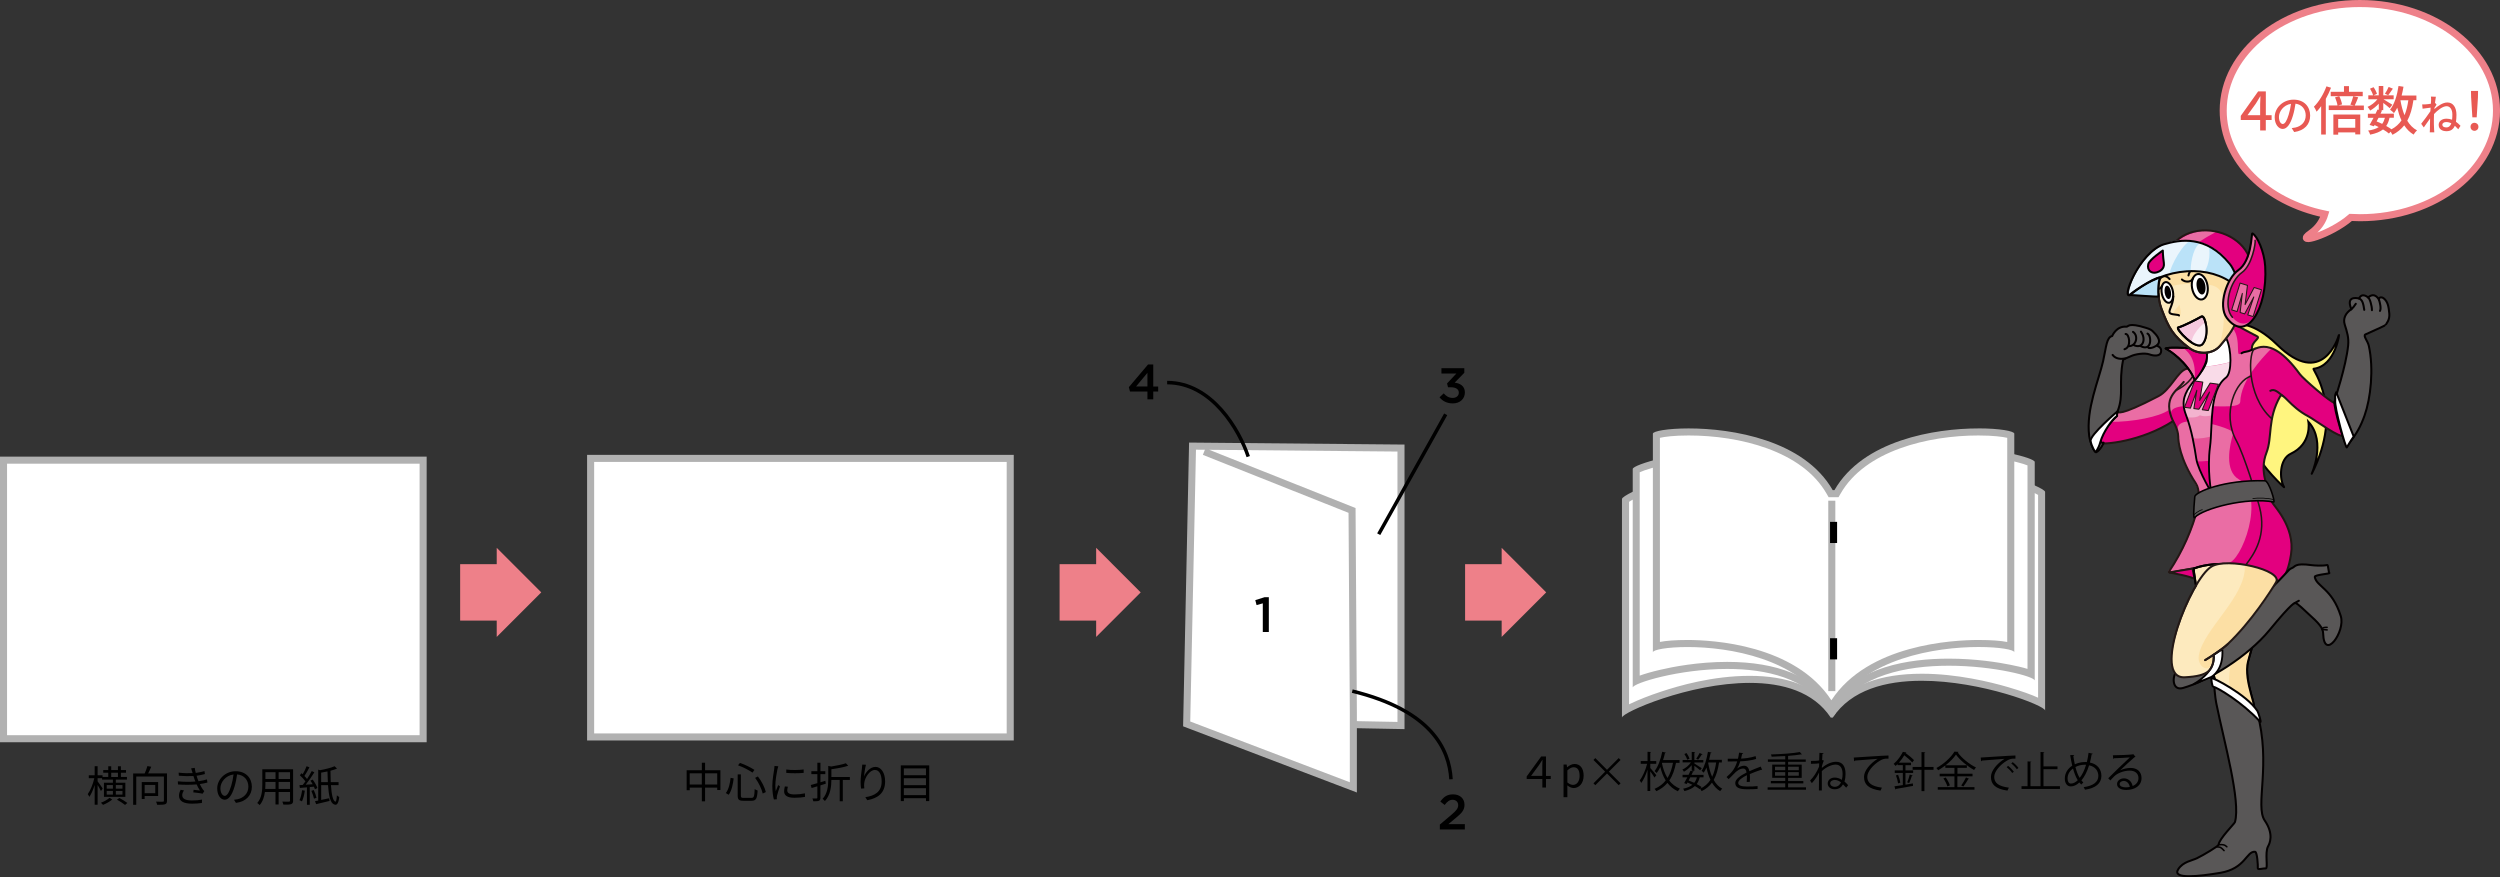 <?xml version="1.0" encoding="UTF-8"?><svg id="_レイヤー_2" xmlns="http://www.w3.org/2000/svg" viewBox="0 0 709 248.8"><rect x="0" y="0" width="709" height="248.8" fill="#333333" stroke="none"/><defs><style>.cls-1,.cls-2,.cls-3,.cls-4,.cls-5,.cls-6,.cls-7,.cls-8,.cls-9,.cls-10,.cls-11,.cls-12,.cls-13,.cls-14,.cls-15,.cls-16,.cls-17,.cls-18,.cls-19,.cls-20{stroke-linecap:round;}.cls-1,.cls-2,.cls-3,.cls-4,.cls-5,.cls-6,.cls-7,.cls-8,.cls-9,.cls-10,.cls-11,.cls-14,.cls-15,.cls-16,.cls-17,.cls-18,.cls-19,.cls-20{stroke-linejoin:round;}.cls-1,.cls-2,.cls-3,.cls-5,.cls-7,.cls-8,.cls-12,.cls-13,.cls-14,.cls-15,.cls-21,.cls-22,.cls-23,.cls-24,.cls-25{stroke-width:.58px;}.cls-1,.cls-3,.cls-5,.cls-7,.cls-8,.cls-9,.cls-10,.cls-11,.cls-12,.cls-13,.cls-14,.cls-17,.cls-21,.cls-23,.cls-25,.cls-19,.cls-26{stroke:#030000;}.cls-1,.cls-11,.cls-23,.cls-26{fill:#595757;}.cls-2,.cls-3,.cls-27,.cls-6{fill:#e3007f;}.cls-2,.cls-4,.cls-6,.cls-15,.cls-16,.cls-22,.cls-24,.cls-20{stroke:#231815;}.cls-4{stroke-width:.29px;}.cls-4,.cls-28,.cls-10{fill:#ea6da4;}.cls-29{fill:#f3b3cf;}.cls-30{fill:#f9dbe8;}.cls-31{fill:#030000;}.cls-32{fill:#ed86b3;}.cls-33{fill:#eaf5fc;}.cls-34,.cls-8,.cls-9,.cls-35{fill:#fff;}.cls-36{fill:#e85953;}.cls-37{fill:#ee8089;}.cls-38{fill:#fceef4;}.cls-39{fill:#e75297;}.cls-40{fill:#fcdfa4;}.cls-41,.cls-21,.cls-22{fill:#fdeabe;}.cls-42,.cls-5{fill:#bae2f8;}.cls-43{fill:#b1b1b1;}.cls-6{stroke-width:.3px;}.cls-7{fill:#f6c8dd;}.cls-9,.cls-10,.cls-16,.cls-17,.cls-18{stroke-width:.53px;}.cls-35,.cls-44,.cls-45,.cls-46,.cls-47{stroke-width:2px;}.cls-35,.cls-44,.cls-45,.cls-46,.cls-47,.cls-48,.cls-49{stroke-miterlimit:10;}.cls-35,.cls-44,.cls-46{stroke:#b1b1b1;}.cls-11{stroke-width:.22px;}.cls-12{fill:#fff57f;}.cls-13,.cls-14,.cls-15,.cls-16,.cls-17,.cls-18,.cls-44,.cls-45,.cls-46,.cls-47,.cls-48,.cls-24,.cls-25,.cls-49,.cls-19,.cls-20{fill:none;}.cls-18,.cls-45,.cls-48{stroke:#000;}.cls-44{stroke-dasharray:0 4;}.cls-47,.cls-49{stroke:#ee8089;}.cls-49{stroke-width:16px;}.cls-19,.cls-20{stroke-width:.44px;}.cls-26{stroke-width:.45px;}</style></defs><g id="_レイヤー_1-2"><g><path class="cls-12" d="M634.56,92.02s4.43-.93,11.23,5.73c12.8,12.55,17.3-1.91,17.5-2.68,.32-1.25-.77,8.76-7.16,9.52-.52,.06,8.81,11.33-.51,29.75-.32,.63,4.35-8.98-.95-14.71,0,0,1.1,6.17-5.01,9.05-3.3,1.56-3.26,7.24-1.89,9.46,.35,.56-6.94-6.54-7.37-9.08-2.92-17.04-9.62-29.98-5.84-37.03"/><g><path class="cls-27" d="M620.08,104.61c19.55-5,7.29-15.44,8.81-14.78,5.22,2.26,7.35,3.52,11.24,5.56,1.01,.53-1.58,1.49-1.49,3.47,.08,1.76,4.31-5.55,13.6,7.26,.9,1.24,8.54,7.94,10.08,8.27,1.03,.22,3.16,7.53,2.37,9.04-.67,1.29-8.25-4.42-10.07-5.37-5.17-2.7-7.22-6.95-7.93-5.71-3.71,6.44-2.22,11.67-3.91,16-2.21,5.68,.63,10.15,1.54,13.98,.19,.81,6.64,6.91,5.42,14.84-1.19,7.68-3.58,7.73-3.58,7.73-5.92-6.43-18.18-4.63-18.18-4.63-10.41,1.46-13.4,2.65-12.81,1.77,3.76-5.56,6.76-12.45,8.03-17.88,.55-2.34,.63-5.39-.44-7.02-4.65-7.13-5.01-12.04-5.02-13.36-.02-1.99-1.46-4.35-1.46-4.35-8.95,5.8-19.84,6.82-21.24,6.17-.27-.12-.04-3.52,5.5-8.61,.47-.43-.17,1.51,11.61-4.65,3.45-1.81,5.46-7.11,7.93-7.74Z"/><path class="cls-28" d="M621.08,104.26c2.26-.68,14.46-3.03,8.52-13.44-.33-.58,2.06,.86,2.57,1.24,3.8,2.79,1.75,8.92,3.04,8.35,6.33-2.78,9.33-1.93,8.82-1.42-2.7,2.75-8.48,8.87-8.7,14.97-.12,3.33-20.17-1.36-19.63,3.37,.21,1.87-.29-1.31-.79-.95-2.44,1.72-9.79,3.36-16.81,3.27,0,0,1.78-2.62,2.52-2.66,2.76-.15,11.8-4.08,13.99-6.7,1.53-1.84,3.39-5.11,6.46-6.02Z"/><path class="cls-28" d="M633.38,122.78c.36-1.15-16.17-6.3-15.83-.86,.76,12.33,6.38,14.65,6.18,19.13-.27,6.04-4.84,16.68-8.53,20.6-2.18,2.31,9.82-2.3,16.52-1.97,3.81,.18,11.18-19.18,3.27-23.7-4.24-2.42-2.73-9.63-1.61-13.19Z"/><path class="cls-15" d="M643.87,110.83c1.12-.69,2.25,.46,3.4,1.35"/><path class="cls-15" d="M619.31,108.32c-1.98,2.55-6.11,4.47-3.04,11.11"/><path class="cls-20" d="M639.57,98.77c-1.89,.45-2.76,13.38,4.74,20.01"/><path class="cls-20" d="M621.83,106.7c-1.26,2.35-4.57,3.98-4.84,4.06"/><path class="cls-20" d="M638.42,106.68c-4.41,1.19-8.38,10.58-4.22,18.24,2.28,4.2,5.9,16.15,6.6,18.86,2.1,8.09-1.51,13.29-3.71,16.19"/><path class="cls-15" d="M620.08,104.61c19.55-5,7.29-15.44,8.81-14.78,5.22,2.26,7.35,3.52,11.24,5.56,1.01,.53-1.58,1.49-1.49,3.47,.08,1.76,4.31-5.55,13.6,7.26,.9,1.24,8.54,7.94,10.08,8.27,1.03,.22,3.16,7.53,2.37,9.04-.67,1.29-8.25-4.42-10.07-5.37-5.17-2.7-7.22-6.95-7.93-5.71-3.71,6.44-2.22,11.67-3.91,16-2.21,5.68,.63,10.15,1.54,13.98,.19,.81,6.64,6.91,5.42,14.84-1.19,7.68-3.58,7.73-3.58,7.73-5.61-6.12-18.18-4.63-18.18-4.63-10.41,1.46-13.4,2.65-12.81,1.77,3.76-5.56,6.76-12.45,8.03-17.88,.55-2.34,.63-5.39-.44-7.02-4.65-7.13-5.01-12.04-5.02-13.36-.02-1.99-1.46-4.35-1.46-4.35-8.95,5.8-19.84,6.82-21.24,6.17-.27-.12-.04-3.52,5.5-8.61,.47-.43-.17,1.51,11.61-4.65,3.45-1.81,5.46-7.11,7.93-7.74Z"/><path class="cls-2" d="M622.48,164.27s-.72-2.57-.59-3.02c0,0-7.02,1.1-6.62,1.13,.26,.02,6.49,1.16,7.22,1.89Z"/><path class="cls-14" d="M635.69,100.18c.95-.59,1.54-.26,2.85-.94"/></g><path class="cls-10" d="M614.25,98.91c-1.3-.6,10.81-.4,11.43,.92,1.26,2.66-3.14,8.23-3.25,7.97-2.07-5.03-7-8.35-8.18-8.89Z"/><g><g><path class="cls-34" d="M632.37,102.7c-.46,.22-7.49,1.69-6.99,1.03,1.09-1.44,.11-3.49,.74-3.95,5.16-3.76,4.97-4.72,5.58-3.02,.53,1.46,1.02,5.77,.66,5.95Z"/><path class="cls-27" d="M623.19,130.67c.71,.06,2.91-.29,3.19,0,.14,.14-.45,.72,.42,7.95,.1,.84-4.28-8-3.61-7.94Z"/><path class="cls-39" d="M621.83,124.14c.91-.16,2.18,.21,5.09-.45l-.55,6.98c-1.43,.15-3.22,.35-3.29,0-.33-1.52-1.25-6.52-1.25-6.52Z"/><path class="cls-30" d="M625.24,103.92s2.78,.07,7.2-1.21c.12-.04,.25,3.67-1.91,4.95-1.04,.62-2.07,2.81-2.22,4.55-.01,.15-8.52-.73-8.38-.93,1.3-1.82,3.3-4.54,5.3-7.35Z"/><path class="cls-29" d="M620.12,111.12c.46-.11,1.59-.04,4.2,.19,1.64,.14,3.78-.66,4.35-.5,0,0-1.07,2.67-1.47,7.16-.02,.28-6.23,1.88-6.84,.58-1.93-4.08-.72-7.33-.25-7.45Z"/><path class="cls-32" d="M620.14,118.41c-.61-.29,2.41,.44,3.61-.56,.28-.24,.83,.58,3.52-.06l-.31,6.06c-3.04,.61-4.94,.73-5.07,.17-.31-1.36-1.75-5.6-1.75-5.6Z"/></g><path class="cls-18" d="M625.8,102.56c.02-.06,.09-2.77,.16-2.8,2.37-1.02,5.05-4.48,5.43-3.74,1.53,3,1.62,9.77-.09,11.06-4.89,3.7-3.73,13.55-4.55,19.72-.82,6.19,.28,13.15,.58,13.41,.49,.43-3.91-6.49-4.47-10.15-.46-2.99-1.23-8.02-2.95-12.47-1.48-3.85-.23-6.27,1.84-8.98,1.9-2.49,3.11-3.42,4.05-6.06Z"/></g><path class="cls-27" d="M619.07,98.66c-.43-.28,6.13,.18,6.64,1.46,.86,2.18-2.51,7-3.13,7.41-.47,.31,1.06-5.84-3.5-8.88Z"/><path class="cls-6" d="M623.03,110.7l-1.82,5.04-1.69-.23,2.87-7.47,2.32,.32-.89,5.19,2.99-4.9,2.32,.32-2.87,7.46-1.69-.23,2.05-5.01-3.02,4.87-1.42-.2,.84-5.17Z"/><g><path class="cls-26" d="M622.44,146.73c2.47-2.55,14.75-5.82,22.4-4.36,.44,.08-1.34-5.98-2.5-6.02-11.57-.36-19.79,3.2-19.9,4.51-.4,4.56-.41,6.3,.01,5.87Z"/><path class="cls-11" d="M622.14,146.18c.01-.31,1.53-1.45,2.43-1.63"/><path class="cls-11" d="M644.83,141.72c-1.36-.47-4.49-.62-5.93-.3"/></g><path class="cls-17" d="M614.25,98.91c-1.3-.6,10.81-.4,11.43,.92,1.26,2.66-3.14,8.23-3.25,7.97-2.07-5.03-7-8.35-8.18-8.89Z"/><g><path class="cls-21" d="M640.87,161.97c-2.34-1.44-11.75-3.32-18.65-.76-.68,.25,4.95,27.68,6.04,32.25,.06,.27,6.25,2.92,10.3,6.79,2.5,2.39-2.54-7.08-.99-12.74,1.91-6.97,7.1-23.21,3.3-25.55Z"/><path class="cls-40" d="M638.45,183.55c.97-2.65-2.44-3.2-3.86-1.04-1.42,2.16-3.31,10.61-1.98,12.57,1.32,1.96,2.62,2.73,6.07,4.93,2.08,1.33-3.7-6.92-.22-16.45Z"/><path class="cls-25" d="M640.87,161.97c-2.34-1.44-11.75-3.32-18.65-.76-.68,.25,4.95,27.68,6.04,32.25,.06,.27,6.25,2.92,10.3,6.79,2.5,2.39-2.54-7.08-.99-12.74,1.91-6.97,7.1-23.21,3.3-25.55Z"/></g><path class="cls-1" d="M640.13,201.94c-.37-1.33-12.32-10.08-12.26-8.94,.23,4.41,.64,6.31,.73,6.74,2.11,10.47,6.93,27.46,5.23,33.41-.12,.43-4.5,4.75-4.65,6.44-.03,.35-4.16,2.85-6.14,3.81-1.38,.67-3.91,.97-5.28,3.09-1.94,3,6.09,2.02,11.9,1.05,7.22-1.21,7.4-6.2,9.88-5.98,.6,.05,.84,3.9,.77,4.68-.05,.52,1.58-.04,2.23,.06,.79,.12-.31-4.48,.68-6.27,.42-.75,1.75-3.4-.94-7.33-2.84-4.15,1.93-15.91-2.17-30.77Z"/><path class="cls-8" d="M640.2,201.63c-3.02-4.66-13.04-9.76-13.06-9.32-.04,.68,.27,2.38,.49,2.42,1.18,.23,8.14,4.32,13.36,9.96,.47,.51-.52-2.65-.79-3.06Z"/><g><path class="cls-1" d="M596.47,102.27c.87-3.88,.93-6.6,2.55-6.98,0,0,1.15-2.89,4.01-2.64,.65,.06,.36-1.31,5.62,.34,1.07,.34,1.58,.54,2.31,1.41,0,0,2.41,2.19,.75,3.49-.35,.28,1.55,.31,1.14,2.03-.27,1.14-2.03,1.05-3.22,.6-1.41-.54-4.22-.05-5.32,.5-.7,.35-2.15,.81-2.21,1.12-1.3,6.74,.29,9.69-1.53,14.45-.7,1.83,.19,1-.3,1.47-3.91,3.7-5.67,7.96-3.71,7.47,.22-.06-1.05,2.33-2.11,2.74-.39,.15-1.7-2.61-1.96-4.65-.96-7.56,2.74-15.78,3.99-21.35Z"/><path class="cls-8" d="M600.57,116.6c-.41,1.91,.02,1.24-.3,1.47-1.22,.84-3.8,4.39-4.62,7.33-.29,1.03-.5,1.51-1.23,2.73-.21,.36-1.31-1.67-1.53-3.06-.27-1.69,7.69-8.46,7.69-8.46Z"/></g><path class="cls-19" d="M629.17,239.59c1.16-.16,1.8-.02,2.37,.56"/><path class="cls-19" d="M628.72,240.17c1.05,0,1.29,.29,2.02,1.06"/><path class="cls-23" d="M643.57,178.77c-6.07,7.38-17.3,14.35-24.5,16.35-3.23,.9-3.04-3.66-1.69-4.72,6.37-5.02,19.79-17.19,26.1-23.01,4.78-4.41,5.51-5.93,6.35-6.21,1.27-.42,.67-1.61,5.88-.89,.43,.06,2.92,.27,4.31-.06,.26-.06,.35,2.11,.59,2.25,.41,.24-4.25,.51-4.14,1.13,.46,2.76,4.9,3.24,7.37,11.1,1.4,4.45-4.77,12.92-5,4.92-.04-1.5-.99-2.72-4.5-5.84-.25-.22-3.11-3.05-3.45-2.76-.19,.16-.28-.82-7.32,7.74Z"/><path class="cls-41" d="M627.04,189.41c.66-.9,.77-2.4,.76-3.71,0,0-3.12,1.92-2.33,1.46,.93-.53,4.75-3.01,6.28-4.46,6.66-6.29,12.4-15.23,13.76-17.6,1.97-3.43-14.91-7.11-18.33-4.42-5.54,4.35-17.16,31.9-7.59,31.41,5.03-.26,6.16-.93,7.44-2.69Z"/><path class="cls-40" d="M627,189.05c.96-.97,.51-3.45,1.31-3.93,4.34-2.61,13.98-13.22,17.14-20.02,1.25-2.68-8.86-5.41-8.82-4.73,.49,8.69-11.67,17.95-13.03,25.39-.54,2.95,2.01,4.69,3.4,3.29Z"/><path class="cls-9" d="M622.14,194.03c6.85-4.08,5.66-8.33,5.66-8.33,0,0,2.46-1.6,2.46-1.52,.37,5.83-2.87,7.66-3.15,7.81l-4.98,2.05Z"/><path class="cls-16" d="M625.48,187.16c.93-.53,4.75-3.01,6.28-4.46"/><path class="cls-14" d="M650.75,171.04c.37-.19,.42-.25,1.2-.66"/><path class="cls-19" d="M658.57,178.3c.4-.38,.45-.35,1.39-.39"/><path class="cls-19" d="M658.53,178.51l1.44,.13"/><g><g><path class="cls-1" d="M662.06,113.84c-.32,1.9,3.16,13.1,3.55,12.61,2.83-3.48,3.9-5.6,4.98-8.61,1.73-4.84,2.66-13.21,1.21-19.75-.32-1.45-1.73-2.9-.95-3.25,3.48-1.54,5.76-2.59,5.78-2.74,.02-.26,1.16-1.25,.98-3.17-.18-1.95-.42-3.44-1.64-4.36-.66-.5-1.57-.14-1.27,.5,0,0-1.1-2.47-3.1-.71,0,0-1.71-1.56-2.57,.3,0,0-3.55-1.03-2.41,2.42l.21,.63c-1.58,1-2.41,2.61-1.87,4.32,.67,2.13,1.2,3.75,.97,5.97-.62,6.01-3.72,15.02-3.85,15.83Z"/><path class="cls-8" d="M662.27,113.5c-.32,1.9,3.03,13.94,3.3,13.38,.08-.17,1.19-2.05,1.94-3.08l-4.96-12.56c-.62,1.4-.15,1.45-.29,2.26Z"/></g><path class="cls-14" d="M674.7,85.07c.21,.63,.67,2.43,.26,3.1"/><path class="cls-14" d="M671.53,84.35c.5,.07,1.17,2.39,1.15,3.62"/><path class="cls-14" d="M669.02,84.66c1.01,.31,1.26,1.69,1.48,3.21"/><path class="cls-14" d="M666.82,87.72c.58-.56,.67-.64,1.28-1.56"/></g><path class="cls-14" d="M611.5,98.06c-1.12,.76-2.45,.84-2.34,.32"/><path class="cls-14" d="M609.03,94.61c1.15,.43,1.38,5.33-2.02,3.51"/><path class="cls-14" d="M607.17,94.05c1.64,2.32,.41,5.11-2.11,3.77"/><path class="cls-14" d="M604.92,94.12c1.62,1.07,.96,4.04-1.15,4.05"/><path class="cls-14" d="M602.82,94.72c1-.11,1.78,3.72-.31,4.32"/><path class="cls-14" d="M602.72,101.66c-1,.18-2.64,.27-3.58-1"/><path class="cls-15" d="M627.8,185.69s-3.12,1.92-2.33,1.46c.93-.53,4.75-3.01,6.28-4.46,6.66-6.29,12.4-15.23,13.76-17.6,1.97-3.43-13.96-7.12-18.33-4.42-5.99,3.69-17.16,31.88-7.59,31.41,7.06-.35,8.21-2.18,8.21-6.4Z"/><g><path class="cls-22" d="M613.04,87.73c-2.72-7.17,1.07-16.63,5.92-17.3,13.44-1.87,17.26,3.87,16.84,11.05-.54,9.16-1.66,11.18-6.27,16.66-1.99,2.37-6.09,2.5-8.66,.56-4.62-3.48-5.83-5.7-7.82-10.97Z"/><path class="cls-40" d="M612.39,83.24c-.86,.63,.23-11.35,6.76-12.74,13.05-2.79,17.14,5.66,16.84,11.06-.52,9.08-1.47,11.79-7.38,17.12,0,0,2.96-2.64,1.77-14.17-.38-3.67-3.85-3.77-4.85-3.85-10.73-.86-12.02,1.76-13.14,2.58Z"/><path class="cls-40" d="M616.36,88.91c.53-1.53,1.08-1.31,1.72-2.57,0,0,.92,3.42-.1,3.15-.52-.13-1.74-.24-1.62-.58Z"/><path class="cls-8" d="M616.24,82.64c.3,1.61-.16,3.05-1.03,3.22-.87,.16-1.82-1.01-2.12-2.63-.3-1.61,.16-3.05,1.03-3.22,.87-.16,1.82,1.01,2.12,2.63Z"/><path class="cls-31" d="M615.68,82.77c.16,1.04-.11,1.95-.6,2.03-.49,.08-1.02-.71-1.18-1.75-.16-1.04,.11-1.95,.6-2.03,.49-.08,1.02,.71,1.18,1.75Z"/><path class="cls-8" d="M626.05,80.95c.34,1.99-.36,3.77-1.57,3.98-1.21,.21-2.47-1.24-2.81-3.23-.34-1.99,.36-3.77,1.57-3.98,1.21-.21,2.47,1.24,2.81,3.23Z"/><path class="cls-31" d="M625.43,80.96c.22,1.3-.15,2.44-.82,2.56-.67,.12-1.4-.84-1.62-2.14-.22-1.3,.14-2.44,.82-2.56,.68-.12,1.4,.84,1.63,2.14Z"/><path class="cls-13" d="M615.29,79.14c-1.43-1.71-2.87-.34-2.99,.67"/><path class="cls-13" d="M620.65,78.12c.59-2.76,3.34-2.67,4.57-1"/><path class="cls-14" d="M616.35,84.07c-.06,2.72-1.79,4.32-.78,4.85,.7,.37,2.49,.29,2.41,.56"/><path class="cls-14" d="M621.92,78.89c-.37,1.2-2.24,1.25-3.13,.38"/><path class="cls-14" d="M613.09,81.19c-.53,1.13-1.57,.83-2.64,.08"/><path class="cls-7" d="M624.35,89.76c-1.73,.97-5.12,2.71-6.6,3.11-.99,.26,5.14,6.78,6.9,4.69,2.13-2.52,.72-8.37-.3-7.8Z"/><path class="cls-38" d="M625.49,91.84c-.22-1.27-5.07,4.5-3.58,5.48,1.75,1.16,2.69,.81,3.37-.82,1.09-2.61,.51-2.93,.21-4.66Z"/><path class="cls-14" d="M624.35,89.76c-1.73,.97-5.12,2.71-6.6,3.11-.99,.26,5.14,6.78,6.9,4.69,2.13-2.52,.72-8.37-.3-7.8Z"/><path class="cls-24" d="M613.04,87.73c-2.72-7.17,1.07-16.63,5.92-17.3,13.44-1.87,17.26,3.87,16.84,11.05-.54,9.16-1.66,11.18-6.27,16.66-1.99,2.37-6.09,2.5-8.66,.56-4.62-3.48-5.83-5.7-7.82-10.97Z"/></g><g><path class="cls-27" d="M613.61,75.48c2.6-16.56,27.6-11.02,24.74,3.49-1.02,5.19-.55,4.26-9.75-2.09-9.2-6.34-15.22,.06-14.99-1.41Z"/><path class="cls-28" d="M613.86,75.67c.74-10.39,13.38-10.97,14.66-10.04,.41,.3-9.5,4.09-8.22,8.5,0,0,1.74-.29-2.9,.27-1.69,.2-3.56,1.53-3.54,1.27Z"/><path class="cls-15" d="M613.61,75.48c2.6-16.56,27.6-11.02,24.74,3.49-1.02,5.19-.55,4.26-9.75-2.09-9.2-6.34-15.22,.06-14.99-1.41Z"/></g><g><path class="cls-33" d="M604.01,83.51c-1.2,.69,1.91-11.15,10.69-14.61,3.28-1.29,11.84-2.16,17.93,5.97,1.67,2.22,2.13,6.15-.07,5.07-14.09-6.93-19.81-1.4-28.54,3.58Z"/><path class="cls-42" d="M620.84,68.47c.32-.19,3.15,.4,2.89,.61-2.08,1.66-2.53,6.66-2.44,7.78,.02,.24-4.5,.43-5.7,.82-1.18,.38,2.46-7.52,5.25-9.2Z"/><path class="cls-42" d="M626.46,70.02c-.05-.35,3.17,1.9,5.34,4.25,2.51,2.72,2.75,7.15,1.97,6.59-4.14-3.01-7.16-3.22-8.63-3.75,0,0,1.98-2.55,1.33-7.09Z"/><path class="cls-5" d="M612.13,84.05c.02,.27-7.73-.47-8.19-.35-.61,.17,6.81-5.05,8.57-4.98,0,0-.63,2.14-.38,5.33Z"/><path class="cls-3" d="M609.25,74.92c-.42,1.81,.93,2.77,2.43,2.32,.84-.25,2.23-.97,1.99-2.64-.27-1.87-.3-3.54-.3-3.54,0,0-3.81,2.56-4.12,3.86Z"/><path class="cls-14" d="M604.46,83.38c-3.49,2.87,2.11-12.03,9.33-14.12,4.34-1.26,11.84-2.74,18.58,5.59,1.75,2.16,3.29,7.58,1.4,6.01-6.86-5.72-19.46-5.58-29.31,2.52Z"/></g><g><g><path class="cls-28" d="M635.22,76.33c3.74-2.53,3.3-10.26,3.53-10.15,1.41,.67,3.54,5.88,3.66,9.37,.41,12.34-5.49,21.88-10.9,14.6-2.61-3.52-.14-11.21,3.72-13.82Z"/><path class="cls-27" d="M636.31,77.01c2.12-1.28,3.63-8.91,3.37-9.52,0,0,2.54,3.19,2.72,8.06,.47,13.2-5.09,19.94-9.58,14.08-2.46-3.21-.08-10.47,3.49-12.62Z"/><path class="cls-20" d="M633.11,89.98c-2.68-3.03-.69-10.34,2.73-12.72,2.81-1.95,3.95-8.47,3.7-9.08"/><path class="cls-14" d="M634.75,76.64c3.89-2.67,3.76-10.57,4-10.46,1.41,.67,3.41,5.22,3.66,9.37,.74,12.26-5.49,21.88-10.9,14.6-2.61-3.52,.07-11.33,3.25-13.51Z"/></g><path class="cls-4" d="M635.93,83.22l-1.5,5.14-1.52-.48,2.38-7.6,2.09,.65-.67,5.44,2.56-4.84,2.09,.65-2.38,7.6-1.52-.48,1.71-5.08-2.59,4.8-1.28-.4,.62-5.42Z"/></g></g><g><g><path class="cls-34" d="M519.5,202.17c-4.61-6.31-12.43-9.51-23.26-9.51-13.15,0-29.61,5.28-35.24,8.8v-59.67c1.96-1.78,19.3-9.13,35.24-9.13,10.55,0,18,3.16,22.13,9.4l.3,.45h1.65l.3-.45c4.4-6.63,12.61-10,24.39-10,15.82,0,32.02,6.17,33.99,7.75v59.72c-5.53-3.19-21.43-7.47-33.99-7.47s-20.62,3.4-25.51,10.11Z"/><path class="cls-43" d="M545.01,131.06v2c6.59,0,14.38,1.15,21.94,3.24,5.8,1.6,9.71,3.27,11.05,4.06v57.51c-1.86-.85-4.58-1.85-8.58-3.02-4.83-1.41-14.43-3.79-24.41-3.78-11.75,0-20.32,3.19-25.51,9.48-4.88-5.9-12.69-8.88-23.26-8.88s-20.12,2.81-25.19,4.49c-3.25,1.07-6.33,2.28-8.67,3.41-.13,.06-.25,.12-.38,.18v-57.44c2.96-1.93,18.92-8.64,34.24-8.64,10.2,0,17.36,3.01,21.3,8.95l.59,.89h2.73l.59-.89c4.2-6.34,12.13-9.55,23.55-9.55v-2m0,0c-10.2,0-19.99,2.56-25.22,10.44h-.58c-4.89-7.38-13.66-9.84-22.97-9.84-17.19,0-36.24,8.41-36.24,9.84v62c0-1.43,19.05-9.84,36.24-9.84,9.31,0,18.07,2.47,22.97,9.84h.58c5.23-7.89,15.03-10.44,25.22-10.44,16.94,0,34.99,7.06,34.99,8.44v-62c0-1.38-18.04-8.44-34.99-8.44h0Z"/></g><g><path class="cls-34" d="M519.49,202c-.08-.07-.25-.49-.33-.69-.1-.24-.2-.49-.33-.7-6.29-9.83-19.25-11.9-29.02-11.9-7.94,0-20.87,2.01-25.81,4.41v-59.77c1.74-1.14,13.32-4.64,26.38-4.64,9.82,0,22.69,2.05,28.25,11.79l.29,.5h2.16l.29-.5c6-10.5,20.3-12.7,31.25-12.7,11.86,0,21.71,2.57,23.39,3.57v59.81c-1.2-.49-3.11-1.06-6.16-1.68-3.13-.64-9.53-1.7-17.22-1.7-11.06,0-25.67,2.22-32.44,12.81-.14,.22-.24,.46-.33,.7-.08,.19-.24,.59-.35,.69Z"/><path class="cls-43" d="M552.61,128.79c10.71,0,19.85,2.14,22.39,3.2v57.71c-1.55-.49-3.34-.86-4.96-1.19-3.17-.64-9.64-1.72-17.42-1.72h0c-11.22,0-26.03,2.27-33.11,13.02-5.23-7.92-15.48-12.1-29.69-12.1-8.25,0-15.46,1.41-19.02,2.25-2.52,.59-4.39,1.14-5.78,1.65v-57.67c2.75-1.31,13.71-4.23,25.38-4.23,9.55,0,22.06,1.96,27.39,11.28l.58,1.01h3.32l.58-1.01c3.18-5.57,11.03-12.2,30.38-12.2m0-2c-12.46,0-26.21,2.88-32.11,13.21h-1c-5.43-9.5-17.52-12.29-29.12-12.29-14.04,0-27.38,4.08-27.38,5.29v62c0-1.21,13.04-5.29,26.81-5.29,11.03,0,22.53,2.62,28.17,11.44,.33,.52,.52,1.86,1.52,1.86s1.18-1.33,1.52-1.86c6.16-9.63,19.49-12.35,31.6-12.35,12.89,0,24.39,3.08,24.39,4.21v-62c0-1.12-11.5-4.21-24.39-4.21h0Z"/></g><g><path class="cls-34" d="M519.42,200.89c-.05-.11-.1-.28-.14-.38-.06-.18-.11-.35-.21-.51-2.47-4.11-12.68-17.5-40.49-17.5-3.15,0-6.68,.18-8.83,.84v-59.91c.94-.37,4.09-.93,9.14-.93,14.64,0,32.83,4.46,39.99,17l.29,.5h1.66l.29-.5c7.16-12.53,25.35-17,39.99-17,5.05,0,8.21,.55,9.14,.93v59.93c-2.21-.68-5.87-.86-9.14-.86-28.67,0-38.96,13.39-41.43,17.5-.14,.24-.19,.48-.23,.72,0,.04-.02,.11-.03,.17Z"/><path class="cls-43" d="M561.11,123.5c4.16,0,6.89,.38,8.14,.67v57.9c-1.79-.35-4.39-.57-8.14-.57-7.25,0-31.36,1.25-41.73,17.1-10.34-15.85-33.76-17.1-40.8-17.1-3.59,0-6.09,.22-7.83,.55v-57.88c1.26-.3,3.98-.67,8.14-.67,14.36,0,32.17,4.33,39.12,16.49l.58,1.01h2.82l.58-1.01c6.95-12.16,24.77-16.49,39.12-16.49m0-2c-12.41,0-32.77,3.35-40.86,17.5h-.5c-8.09-14.16-28.45-17.5-40.86-17.5-6,0-10.14,.78-10.14,1.5v62c0-.72,4.01-1.5,9.83-1.5,11.9,0,31.37,3.27,39.63,17.01,.18,.3,.29,1.49,1.29,1.49s.86-1.19,1.04-1.49c8.27-13.75,28.31-17.01,40.57-17.02,6,0,10.14,.78,10.14,1.5v-62c0-.72-4.14-1.5-10.14-1.5h0Z"/></g><line class="cls-46" x1="519.5" y1="142" x2="519.5" y2="196"/><line class="cls-45" x1="520" y1="148" x2="520" y2="154"/><line class="cls-45" x1="520" y1="181" x2="520" y2="187"/></g><g><path class="cls-34" d="M669.25,1c-21.4,0-38.75,13.6-38.75,30.37,0,14.08,12.23,25.92,28.82,29.35-.56,1.88-1.71,3.86-4,5.47-4.84,3.4,5.46,.53,11.34-4.53,.86,.04,1.72,.08,2.6,.08,21.4,0,38.75-13.6,38.75-30.37s-17.35-30.37-38.75-30.37Z"/><path class="cls-47" d="M669.25,1c-21.4,0-38.75,13.6-38.75,30.37,0,14.08,12.23,25.92,28.82,29.35-.56,1.88-1.71,3.86-4,5.47-4.84,3.4,5.46,.53,11.34-4.53,.86,.04,1.72,.08,2.6,.08,21.4,0,38.75-13.6,38.75-30.37s-17.35-30.37-38.75-30.37Z"/></g><g><path class="cls-36" d="M644.22,34.03h-1.64v2.97h-1.6v-2.97h-5.5v-1.17l4.92-6.93h2.19v6.75h1.64v1.35Zm-3.24-1.35v-3.21c0-.62,.03-1.4,.08-2.15h-.06c-.45,.74-.83,1.42-1.21,2.01l-2.4,3.34h3.6Z"/><path class="cls-36" d="M650.64,37.46l-.71-1.13c.41-.04,.77-.1,1.07-.17,1.54-.35,2.9-1.47,2.9-3.41,0-1.74-1.06-3.12-2.9-3.35-.17,1.08-.37,2.24-.72,3.37-.72,2.45-1.71,3.8-2.9,3.8s-2.28-1.32-2.28-3.32c0-2.69,2.35-4.99,5.36-4.99s4.7,2.01,4.7,4.52-1.61,4.25-4.52,4.67Zm-3.23-2.3c.54,0,1.1-.78,1.66-2.63,.3-.95,.52-2.04,.66-3.09-2.16,.35-3.42,2.22-3.42,3.71,0,1.38,.59,2.02,1.1,2.02Z"/><path class="cls-36" d="M661.08,24.87c-.4,1.07-.92,2.15-1.48,3.17v10.12h-1.32v-8.05c-.42,.57-.85,1.09-1.29,1.56-.13-.33-.54-1.08-.76-1.41,1.41-1.39,2.75-3.58,3.55-5.77l1.3,.39Zm9.31,5.04v1.3h-9.96v-1.3h2.49c-.09-.62-.4-1.58-.7-2.31l1.2-.3c.38,.72,.69,1.7,.79,2.31l-1.12,.3h4.54l-1.06-.22c.29-.65,.63-1.67,.81-2.39l1.41,.29c-.34,.84-.67,1.73-.99,2.33h2.59Zm-5.64-3.88v-1.61h1.42v1.61h3.9v1.26h-9.08v-1.26h3.75Zm-3.01,6.45h7.63v5.64h-1.42v-.58h-4.84v.66h-1.37v-5.71Zm1.37,1.26v2.49h4.84v-2.49h-4.84Z"/><path class="cls-36" d="M684.44,28.44c-.34,2.32-.87,4.24-1.74,5.8,.71,1.18,1.62,2.13,2.77,2.73-.31,.27-.76,.81-.97,1.2-1.08-.64-1.95-1.53-2.66-2.62-.85,1.09-1.95,1.98-3.33,2.68-.1-.22-.31-.58-.52-.88l-.5,.51c-.42-.37-1-.76-1.67-1.15-.87,.69-2.05,1.15-3.64,1.48-.09-.38-.34-.88-.6-1.15,1.31-.2,2.29-.51,3.03-1-.39-.2-.78-.39-1.18-.57l-.2,.34-1.21-.38c.33-.55,.72-1.27,1.12-2.02h-1.61v-1.16h2.17c.21-.41,.39-.81,.56-1.18l.36,.07v-1.74c-.72,.78-1.6,1.48-2.44,1.96-.17-.32-.48-.78-.74-1.05,1-.41,2.08-1.25,2.8-2.15h-2.59v-1.12h1.35c-.12-.52-.5-1.3-.86-1.89l1-.42c.42,.57,.81,1.35,.96,1.88l-.99,.43h1.5v-2.64h1.29v2.64h2.94v1.12h-2.87c.67,.38,2.13,1.28,2.5,1.54l-.75,.98c-.36-.35-1.16-.98-1.83-1.49v2.05h-.75l.41,.09c-.13,.28-.29,.58-.43,.9h3.78v1.16h-1.23c-.2,.93-.5,1.71-.95,2.34,.57,.31,1.09,.64,1.51,.94,1.2-.64,2.12-1.48,2.83-2.52-.51-1.06-.88-2.28-1.2-3.6-.29,.55-.58,1.08-.93,1.53-.21-.25-.79-.75-1.11-.97,1.25-1.56,2.01-4.08,2.4-6.72l1.41,.21c-.15,.86-.32,1.7-.53,2.5h4.19v1.32h-.89Zm-9.88,4.96c-.2,.34-.38,.71-.56,1.04,.53,.21,1.07,.43,1.58,.69,.36-.46,.6-1.04,.78-1.72h-1.8Zm4.06-8.25c-.48,.67-.96,1.4-1.33,1.86l-.93-.42c.36-.53,.83-1.35,1.06-1.94l1.2,.5Zm2.14,3.29c.27,1.53,.63,2.97,1.16,4.23,.51-1.2,.86-2.61,1.08-4.23h-2.24Z"/><path class="cls-36" d="M689.42,27.39l1.39,.05c-.06,.31-.16,.95-.25,1.74h.04s.41,.49,.41,.49c-.16,.22-.38,.58-.58,.88-.01,.13-.02,.26-.04,.38,1-.88,2.4-1.87,3.68-1.87,1.66,0,2.58,1.44,2.58,3.5,0,.73-.05,1.39-.14,1.98,.43,.3,.86,.68,1.29,1.14l-.64,.98c-.32-.37-.65-.71-.97-1-.42,.98-1.14,1.55-2.35,1.55s-2.23-.53-2.23-1.81c0-1.01,.89-1.74,2.22-1.74,.55,0,1.08,.1,1.58,.29,.06-.46,.08-.96,.08-1.5,0-1.4-.66-2.33-1.63-2.33-1.1,0-2.54,1.12-3.57,2.22-.02,.49-.04,.96-.04,1.38,0,1.04-.01,1.9,.06,2.99,.01,.22,.04,.56,.06,.82h-1.29c.01-.22,.04-.6,.04-.79,.01-1.13,.01-1.81,.05-3.14-.56,.83-1.27,1.85-1.78,2.54l-.74-1.03c.67-.84,1.97-2.57,2.61-3.55,.02-.34,.05-.68,.07-1.03-.56,.07-1.56,.2-2.28,.3l-.12-1.22c.3,.01,.55,.01,.9-.01,.37-.02,1-.08,1.57-.18,.04-.52,.06-.91,.06-1.04,0-.31,0-.65-.05-.97Zm4.35,8.75c.72,0,1.16-.44,1.42-1.16-.47-.24-.95-.37-1.46-.37-.56,0-1.08,.29-1.08,.74,0,.56,.52,.79,1.13,.79Z"/><path class="cls-36" d="M700.64,35.96c0-.67,.5-1.14,1.12-1.14s1.12,.46,1.12,1.14-.5,1.14-1.12,1.14-1.12-.47-1.12-1.14Zm.17-8.2l-.04-1.98h2.01l-.04,1.98-.35,5.52h-1.23l-.34-5.52Z"/></g><g><path d="M439.79,220.92h-1.35v2.42h-1.03v-2.42h-4.44v-.73l4.11-5.66h1.36v5.52h1.35v.88Zm-2.39-.88v-2.94c0-.48,.01-1.02,.05-1.61h-.05c-.35,.55-.63,1.06-.95,1.5l-2.24,3.05h3.19Z"/><path d="M443.41,216.83h.9l.1,.74h.04c.59-.48,1.32-.91,2.08-.91,1.68,0,2.59,1.32,2.59,3.32,0,2.23-1.33,3.51-2.83,3.51-.59,0-1.21-.28-1.8-.76l.02,1.14v2.21h-1.09v-9.26Zm4.56,3.17c0-1.44-.48-2.41-1.71-2.41-.55,0-1.12,.31-1.75,.9v3.42c.59,.5,1.16,.68,1.6,.68,1.08,0,1.87-.97,1.87-2.59Z"/><path d="M459.59,222.15l-.53,.54-3.32-3.32-3.31,3.32-.53-.54,3.31-3.31-3.31-3.31,.53-.54,3.31,3.32,3.32-3.32,.53,.53-3.31,3.32,3.31,3.31Z"/><path d="M468.02,217.8c.41,.44,1.47,1.73,1.71,2.05l-.52,.66c-.23-.4-.76-1.18-1.2-1.78v5.6h-.78v-6.03c-.47,1.46-1.12,2.89-1.77,3.75-.1-.23-.3-.54-.44-.73,.84-1.04,1.69-3,2.1-4.71h-1.81v-.77h1.93v-2.64l1.01,.07c-.01,.08-.07,.13-.23,.16v2.41h1.69v.77h-1.69v1.19Zm8.3-1.46h-1.01c-.35,1.85-.91,3.57-1.91,5.03,.74,.96,1.73,1.76,3.02,2.3-.18,.16-.46,.52-.58,.74-1.26-.59-2.22-1.42-2.96-2.38-.79,.95-1.82,1.75-3.14,2.35-.11-.19-.35-.49-.5-.66,1.36-.59,2.39-1.4,3.15-2.38-.74-1.19-1.22-2.52-1.52-3.81-.31,.65-.66,1.22-1.03,1.7-.14-.16-.42-.43-.6-.56,.98-1.2,1.74-3.31,2.17-5.47l1.03,.25c-.02,.08-.11,.13-.26,.14-.14,.66-.32,1.33-.54,1.97h4.68v.77Zm-4.94,0l-.05,.11c.29,1.43,.77,2.92,1.57,4.2,.79-1.25,1.27-2.72,1.56-4.31h-3.08Z"/><path d="M479.77,218.57v-1.57c-.61,.74-1.43,1.44-2.21,1.86-.1-.18-.29-.46-.44-.61,.89-.38,1.86-1.19,2.43-2.03h-2.36v-.68h2.58v-2.3l.98,.06c-.01,.08-.07,.14-.23,.16v2.09h2.54v.68h-2.54v.28c.49,.29,1.77,1.12,2.1,1.36l-.47,.59c-.29-.28-1.06-.88-1.63-1.29v1.43h-.76Zm3.35,1.88h-1.08c-.18,.74-.46,1.37-.85,1.91,.54,.29,1.02,.58,1.39,.85l-.54,.6c-.36-.29-.84-.59-1.37-.88-.71,.64-1.67,1.1-2.97,1.43-.06-.22-.23-.52-.38-.68,1.14-.23,2-.59,2.65-1.12-.46-.23-.92-.44-1.39-.64l-.24,.43-.71-.26c.26-.44,.59-1.03,.9-1.64h-1.36v-.71h1.71c.19-.4,.38-.79,.54-1.15l.95,.22c-.04,.08-.11,.12-.26,.11-.12,.25-.25,.54-.4,.83h3.41v.71Zm-4.81-6.88c.36,.49,.71,1.15,.84,1.59l-.64,.3c-.12-.43-.47-1.12-.82-1.62l.61-.28Zm1.05,6.88c-.16,.3-.31,.6-.47,.89,.54,.2,1.08,.43,1.6,.67,.35-.43,.59-.95,.75-1.56h-1.88Zm1.68-5.28c.32-.43,.74-1.14,.97-1.62l.84,.37c-.04,.08-.13,.1-.24,.08-.25,.43-.68,1.04-1.02,1.45l-.55-.29Zm7.28,1.07h-.8c-.29,1.98-.76,3.62-1.51,4.95,.61,1.09,1.4,1.96,2.41,2.48-.19,.17-.44,.47-.58,.7-.96-.56-1.71-1.39-2.33-2.41-.73,1.01-1.68,1.81-2.93,2.41-.08-.19-.3-.53-.44-.68,1.28-.59,2.24-1.43,2.95-2.53-.49-1.02-.86-2.2-1.14-3.48-.24,.55-.49,1.04-.78,1.45-.13-.16-.42-.4-.61-.52,.85-1.2,1.46-3.31,1.81-5.4l1.02,.22c-.02,.1-.11,.14-.26,.14-.12,.64-.26,1.28-.43,1.91h3.62v.76Zm-3.84,0l-.04,.12c.24,1.44,.6,2.78,1.12,3.95,.55-1.13,.9-2.48,1.14-4.07h-2.22Z"/><path d="M499.74,218.35s-.05,.02-.07,.02c-.07,0-.13-.04-.18-.07-.91,.3-2.24,.79-3.24,1.22,.02,.28,.04,.59,.04,.93,0,.38-.01,.82-.04,1.28l-.88,.05c.04-.43,.06-.98,.06-1.45,0-.18,0-.35-.01-.48-1.36,.66-2.46,1.46-2.46,2.18s.83,1.03,2.48,1.03c1.16,0,2.24-.02,3.01-.12v.8c-.7,.07-1.78,.1-3.01,.1-2.3,0-3.32-.55-3.32-1.78,0-1.05,1.39-2.07,3.19-2.97-.07-.76-.41-1.13-.89-1.13-.88,0-1.79,.49-2.87,1.69-.34,.37-.8,.84-1.32,1.31l-.59-.59c1.2-1.06,2.33-2.06,3.02-4.43h-.67s-2,.01-2,.01v-.78c.73,.01,1.58,.01,2.07,.01h.82c.13-.56,.24-1.08,.32-1.73l1.17,.14c-.02,.12-.12,.19-.3,.22-.08,.48-.19,.9-.3,1.33,.82-.01,2.57-.2,4.13-.7l.14,.8c-1.5,.47-3.31,.64-4.5,.67-.29,.9-.59,1.62-.86,2.03h.01c.53-.47,1.32-.78,1.93-.78,.82,0,1.33,.59,1.49,1.56,1.01-.46,2.28-.95,3.24-1.32l.37,.91Z"/><path d="M507.1,223.29h5.08v.67h-10.88v-.67h4.99v-1.13h-4.08v-.66h4.08v-.91h-3.69v-3.75h3.69v-.8h-4.92v-.67h4.92v-.95c-1.28,.08-2.63,.14-3.86,.18-.01-.18-.11-.47-.18-.64,2.84-.08,6.32-.31,8.18-.68l.59,.65s-.07,.04-.12,.04c-.04,0-.07-.01-.12-.02-.96,.17-2.27,.31-3.68,.42v1.01h5.01v.67h-5.01v.8h3.86v3.75h-3.86v.91h4.32v.66h-4.32v1.13Zm-3.71-5.85v.98h2.9v-.98h-2.9Zm0,2.55h2.9v-1.01h-2.9v1.01Zm6.75-2.55h-3.05v.98h3.05v-.98Zm0,2.55v-1.01h-3.05v1.01h3.05Z"/><path d="M513.56,215.8c.9,0,1.71-.01,2.36-.14,.01-.31,.07-1.81,.07-2.16l1.19,.11c-.01,.13-.12,.2-.32,.23-.05,.52-.07,1.12-.1,1.69l.49,.17c-.2,.4-.38,1.02-.56,1.61,0,.16-.01,.32-.01,.48,1.24-1.08,2.73-1.75,4.02-1.75,1.81,0,2.7,1.24,2.7,3.48,0,.77-.1,1.49-.31,2.12,.36,.31,.76,.71,1.04,1.04l-.55,.71c-.22-.26-.58-.64-.9-.94-.47,.82-1.18,1.39-2.4,1.39-1.13,0-1.94-.71-1.94-1.64,0-1,.88-1.68,1.97-1.68,.76,0,1.43,.25,2.03,.64,.16-.48,.22-1.04,.22-1.66,0-1.62-.64-2.66-1.96-2.66-1.12,0-2.65,.65-3.93,1.85,0,.78-.01,4.62,0,5.48h-.83c.01-1.06,.02-3.6,.04-5.08h-.01c-.3,.7-1.01,1.92-2.03,3.02l-.5-.74c1.07-1.08,1.94-2.46,2.54-3.93l.04-.95c-.44,.07-1.29,.13-2.34,.13v-.8Zm8.54,6.07c-.55-.43-1.19-.68-1.79-.68-.67,0-1.27,.4-1.27,.95,0,.61,.59,1,1.27,1,1.07,0,1.57-.76,1.79-1.26Z"/><path d="M525.73,214.84c.9-.04,8.29-.56,9.85-.58v.9c-.14-.01-.29-.01-.43-.01-.7,0-1.28,.12-2.05,.61-1.8,1.08-3.54,3.01-3.54,4.56,0,1.68,1.17,2.67,4.15,3.06l-.4,.84c-3.41-.49-4.68-1.76-4.68-3.9,0-1.69,1.67-3.74,3.86-5.12-1.27,.08-4.86,.36-6.4,.5-.04,.1-.17,.18-.26,.19l-.1-1.05Z"/><path d="M540.39,217v1.49h2.18v.72h-2.18v3.32c.68-.11,1.4-.23,2.1-.35l.04,.7c-1.78,.34-3.65,.66-4.83,.86,0,.1-.07,.16-.16,.17l-.28-.91c.65-.08,1.48-.22,2.38-.35v-3.44h-2.29v-.72h2.29v-1.49h-1.49v-.31c-.18,.18-.37,.36-.56,.54-.12-.18-.38-.46-.56-.58,1.21-1.02,2.11-2.38,2.62-3.42l1,.16c-.02,.08-.08,.14-.24,.16,.88,.62,1.89,1.48,2.4,2.04l-.5,.65c-.47-.56-1.42-1.39-2.25-2.04-.4,.66-.9,1.39-1.52,2.1h3.42v.71h-1.54Zm-2.1,5.18c-.07-.62-.31-1.56-.6-2.28l.61-.17c.3,.71,.56,1.64,.62,2.25l-.64,.19Zm4.17-2.25c-.04,.07-.13,.11-.25,.11-.19,.6-.5,1.48-.77,2.03l-.56-.2c.26-.59,.58-1.56,.73-2.22l.85,.29Zm5.89-2.42v.8h-2.58v6.06h-.83v-6.06h-2.52v-.8h2.52v-4.23l1.07,.07c-.01,.08-.08,.14-.24,.17v3.99h2.58Z"/><path d="M555.11,220.16v3.07h4.85v.72h-10.41v-.72h4.73v-3.07h-4.19v-.72h4.19v-1.68h-2.58v-.68c-.65,.5-1.34,.97-2.04,1.37-.12-.18-.33-.47-.5-.64,2.1-1.12,4.16-3.03,5.11-4.65l1.18,.07c-.02,.1-.12,.16-.24,.18,1.16,1.61,3.32,3.35,5.18,4.25-.19,.2-.4,.47-.54,.71-1.87-1.03-4.02-2.78-5.14-4.37-.64,.97-1.7,2.06-2.94,3.03h6.03v.73h-2.67v1.68h4.28v.72h-4.28Zm-2.83,2.87c-.16-.61-.64-1.56-1.13-2.27l.66-.25c.5,.67,1.01,1.61,1.18,2.22l-.71,.3Zm6.17-2.16c-.04,.07-.13,.11-.26,.1-.35,.62-.92,1.51-1.38,2.09l-.6-.3c.44-.6,1.03-1.58,1.34-2.28l.9,.4Z"/><path d="M561.73,214.84c.9-.04,8.29-.56,9.85-.58v.9c-.14-.01-.29-.01-.43-.01-.7,0-1.28,.12-2.05,.61-1.8,1.08-3.54,3.01-3.54,4.56,0,1.68,1.17,2.67,4.15,3.06l-.4,.84c-3.41-.49-4.68-1.76-4.68-3.9,0-1.69,1.67-3.74,3.86-5.12-1.32,.1-4.86,.36-6.4,.5-.04,.1-.17,.18-.26,.19l-.1-1.05Zm7.77,2.36c.58,.43,1.26,1.14,1.63,1.66l-.46,.37c-.34-.53-1.07-1.27-1.58-1.67l.41-.36Zm1.3-1.06c.59,.43,1.28,1.13,1.63,1.66l-.46,.36c-.32-.48-1.02-1.22-1.58-1.65l.41-.36Z"/><path d="M579.53,222.96h4.67v.79h-10.9v-.79h1.71v-7.03l1.07,.07c-.01,.08-.08,.14-.24,.17v6.79h2.85v-9.7l1.09,.07c-.01,.08-.08,.14-.25,.17v3.85h3.97v.8h-3.97v4.81Z"/><path d="M593.5,213.75c-.02,.11-.16,.16-.31,.18-.13,.83-.3,1.62-.49,2.33,2.1,.4,3.26,1.92,3.26,3.77,0,2.13-1.62,3.5-4.65,3.93-.12-.25-.25-.52-.38-.73,2.65-.35,4.16-1.43,4.16-3.18,0-1.45-.92-2.67-2.63-3-.56,1.85-1.33,3.27-2.17,4.27,.16,.22,.36,.41,.55,.59l-.61,.59c-.18-.18-.35-.37-.52-.59-.78,.74-1.63,1.12-2.43,1.12-1.05,0-1.7-.9-1.7-2.21,0-1.63,.9-2.89,2.11-3.68-.23-.91-.42-1.91-.59-2.99l1.15-.02c-.01,.11-.08,.23-.25,.26,.12,.83,.25,1.63,.42,2.38,1.32-.66,2.59-.66,3.13-.66,.1,0,.2,0,.29,.01,.19-.79,.36-1.68,.48-2.63l1.19,.26Zm-4.25,7.52c-.54-.88-.98-1.99-1.34-3.32-.75,.53-1.55,1.48-1.55,2.81,0,.85,.32,1.46,.97,1.46,.74,0,1.38-.43,1.92-.95Zm.54-.66c.72-.88,1.34-2.1,1.82-3.72-.13-.01-.29-.01-.42-.01-.92,.01-1.82,.22-2.6,.65,.31,1.2,.7,2.27,1.2,3.08Z"/><path d="M601.26,218.48c.79-.41,2.03-.7,2.97-.7,1.91,0,3.11,1.12,3.11,2.88,0,2.17-1.91,3.37-4.32,3.37-1.56,0-2.63-.62-2.63-1.68,0-.89,.88-1.61,1.97-1.61,1.35,0,2.27,1.08,2.45,2.17,.96-.36,1.66-1.13,1.66-2.24,0-1.3-.96-2.12-2.47-2.12-1.8,0-3.56,.8-4.35,1.57-.36,.33-.83,.84-1.15,1.21l-.61-.61c1.08-1.13,4.51-4.4,6.14-5.92-.7,.1-3.09,.19-4.46,.24-.04,.08-.16,.16-.25,.18l-.1-1.02c1.62-.01,4.71-.13,5.59-.26l.18-.08,.64,.78c-.06,.05-.17,.1-.29,.11-.85,.7-3.13,2.83-4.07,3.73h0Zm1.66,4.81c.36,0,.78-.05,1.09-.12-.13-.92-.82-1.7-1.7-1.7-.62,0-1.17,.34-1.17,.89,0,.73,1,.94,1.79,.94Z"/></g><g><path d="M204.31,218.44v5.61h-.91v-.68h-3.44v3.89h-.92v-3.89h-3.43v.74h-.88v-5.67h4.31v-2.13h.92v2.13h4.35Zm-5.28,4.05v-3.18h-3.43v3.18h3.43Zm4.37,0v-3.18h-3.44v3.18h3.44Z"/><path d="M208.07,220.76c-.19,1.61-.56,3.49-1.42,4.64l-.8-.49c.8-1.04,1.2-2.78,1.35-4.32l.86,.17Zm2.04-1.14v6c0,.55,.13,.66,.79,.66h2.21c.72,0,.83-.43,.92-2.51,.2,.18,.58,.35,.83,.41-.12,2.25-.41,2.92-1.7,2.92h-2.33c-1.27,0-1.62-.32-1.62-1.49v-5.99h.9Zm-.25-3.26c1.43,.48,3.15,1.36,4.1,1.98l-.56,.78c-.94-.68-2.66-1.57-4.1-2.08l.56-.68Zm5.08,3.84c1.07,1.36,1.97,3.17,2.25,4.43l-.88,.42c-.28-1.25-1.15-3.11-2.16-4.45l.78-.4Z"/><path d="M220.49,218.12c-.23,1.1-.6,3.25-.6,4.59,0,.59,.04,1.09,.11,1.68,.2-.54,.49-1.26,.7-1.75l.5,.38c-.31,.85-.74,2.12-.85,2.69-.04,.18-.07,.41-.06,.54,.01,.13,.02,.3,.04,.42l-.86,.06c-.24-.85-.44-2.23-.44-3.85,0-1.76,.4-3.81,.54-4.81,.05-.28,.08-.59,.08-.85l1.07,.1c-.06,.2-.17,.59-.22,.8Zm2.79,6.1c0,.55,.4,1.08,2.03,1.08,1.08,0,2-.1,2.97-.31l.02,1.01c-.76,.14-1.76,.25-3,.25-2.02,0-2.92-.67-2.92-1.8,0-.41,.07-.83,.2-1.42l.86,.08c-.12,.44-.18,.78-.18,1.1Zm4.64-6v.97c-1.28,.14-3.61,.14-4.93,0v-.96c1.31,.22,3.73,.17,4.93-.01Z"/><path d="M232.67,222.73v3.48c0,.49-.12,.74-.42,.89-.31,.13-.79,.16-1.6,.14-.04-.22-.14-.59-.26-.8,.54,.01,1.03,.01,1.19,0,.16,0,.22-.05,.22-.23v-3.21l-1.63,.49-.24-.86c.52-.13,1.16-.31,1.87-.52v-2.57h-1.7v-.82h1.7v-2.41h.88v2.41h1.38v.82h-1.38v2.31l1.39-.42,.12,.83-1.51,.47Zm8.35-1.55h-2v6.06h-.88v-6.06h-2.36c-.01,1.83-.25,4.28-1.84,6-.12-.19-.44-.5-.66-.62,1.45-1.58,1.61-3.78,1.61-5.53v-3.81l.86,.16c1.51-.24,3.15-.58,4.14-.92l.66,.7c-1.26,.44-3.14,.77-4.77,1v2.19h5.24v.85Z"/><path d="M245.03,220.21c.49-1.22,1.74-2.72,3.26-2.72s2.73,1.6,2.73,4.11c0,3.33-2.09,4.8-5.06,5.34l-.56-.86c2.6-.38,4.64-1.45,4.64-4.46,0-1.89-.65-3.26-1.91-3.26-1.5,0-2.89,2.18-3.03,3.75-.06,.47-.05,.88,.02,1.47l-.92,.07c-.06-.46-.13-1.13-.13-1.91,0-1.14,.23-2.9,.37-3.87,.05-.36,.07-.71,.1-1.03l1.05,.04c-.25,.88-.49,2.5-.56,3.33Z"/><path d="M263.53,217.06v10.13h-.92v-.82h-6.27v.82h-.88v-10.13h8.07Zm-7.2,.86v1.94h6.27v-1.94h-6.27Zm0,2.79v1.97h6.27v-1.97h-6.27Zm6.27,4.79v-1.97h-6.27v1.97h6.27Z"/></g><g><path d="M28.63,224.34c-.17-.38-.59-1.14-.95-1.73v5.62h-.83v-5.61c-.41,1.31-.96,2.59-1.51,3.37-.1-.23-.3-.58-.46-.78,.76-1.01,1.51-2.89,1.87-4.52h-1.57v-.83h1.67v-2.57h.83v2.57h1.4v.48h1.62v-1.2h-1.42v-.74h1.42v-1.09h.84v1.09h1.91v-1.09h.84v1.09h1.45v.74h-1.45v1.2h1.71v.76h-3.15v.88h2.7v4.02h-6.07v-4.02h2.54v-.88h-3.07v-.41h-1.27v.9c.35,.43,1.25,1.73,1.44,2.04l-.49,.71Zm3.2,2.4c-.67,.58-1.74,1.18-2.61,1.52-.14-.17-.41-.44-.59-.61,.88-.32,1.91-.9,2.42-1.39l.78,.48Zm-1.57-3.08h1.76v-1.02h-1.76v1.02Zm0,1.68h1.76v-1.04h-1.76v1.04Zm1.28-4.99h1.91v-1.2h-1.91v1.2Zm1.31,2.29v1.02h1.88v-1.02h-1.88Zm1.88,1.66h-1.88v1.04h1.88v-1.04Zm-.91,2c.77,.4,1.79,1.01,2.3,1.42l-.66,.56c-.49-.42-1.5-1.06-2.29-1.49l.65-.49Z"/><path d="M47.36,227.06c0,.59-.13,.89-.55,1.03-.43,.14-1.16,.16-2.24,.16-.05-.25-.19-.67-.32-.91,.86,.04,1.69,.04,1.94,.02,.22-.01,.29-.07,.29-.3v-6.84h-7.84v8.02h-.88v-8.89h3.27c.3-.65,.61-1.48,.77-2.09l1.09,.19c-.26,.63-.58,1.32-.88,1.89h5.35v7.7Zm-6.34-1.31v.85h-.82v-4.8h4.65v3.95h-3.84Zm0-3.14v2.34h3.01v-2.34h-3.01Z"/><path d="M54.21,217.9l1.02-.13c.05,.46,.16,.95,.29,1.43,.85-.11,1.69-.29,2.46-.54l.13,.86c-.68,.19-1.54,.37-2.36,.48,.08,.3,.18,.58,.26,.83,.08,.23,.18,.48,.28,.72,1-.12,1.83-.34,2.4-.52l.14,.9c-.58,.16-1.33,.31-2.17,.43,.25,.52,.53,1.03,.84,1.49,.13,.19,.28,.35,.44,.52l-.49,.73c-.67-.18-1.8-.29-2.63-.38l.08-.73c.64,.07,1.42,.16,1.8,.2-.36-.55-.67-1.14-.94-1.73-1.46,.13-3.43,.16-5.28,.02l-.05-.9c1.8,.19,3.62,.18,4.98,.06-.08-.22-.17-.42-.24-.62-.12-.34-.23-.65-.32-.94-1.16,.07-2.63,.05-4.13-.08l-.06-.88c1.44,.17,2.81,.2,3.96,.14-.04-.1-.06-.2-.08-.3-.1-.36-.22-.73-.34-1.07Zm-2.53,7.62c0,1,.89,1.49,2.77,1.49,1.12,0,1.99-.07,2.85-.25l-.04,.96c-.84,.13-1.79,.2-2.81,.2-2.35,0-3.67-.7-3.68-2.23-.01-.68,.2-1.19,.47-1.71l.94,.19c-.29,.42-.5,.83-.5,1.36Z"/><path d="M66.92,227.71l-.56-.89c.38-.04,.75-.1,1.03-.16,1.54-.35,3.05-1.49,3.05-3.56,0-1.81-1.16-3.31-3.2-3.48-.16,1.12-.38,2.34-.72,3.45-.73,2.47-1.68,3.73-2.79,3.73s-2.13-1.22-2.13-3.2c0-2.6,2.31-4.88,5.24-4.88s4.59,1.98,4.59,4.41-1.65,4.2-4.5,4.57Zm-3.17-2c.56,0,1.2-.8,1.81-2.83,.3-1,.54-2.13,.67-3.24-2.3,.29-3.72,2.25-3.72,3.89,0,1.51,.7,2.18,1.24,2.18Z"/><path d="M83.13,227.05c0,.58-.16,.84-.54,1-.41,.14-1.1,.16-2.23,.14-.04-.24-.18-.62-.3-.86,.84,.04,1.65,.02,1.87,.02,.24-.01,.32-.08,.32-.31v-2.43h-3.23v3.54h-.89v-3.54h-3c-.18,1.33-.59,2.7-1.5,3.72-.13-.18-.49-.48-.68-.59,1.32-1.49,1.44-3.6,1.44-5.26v-4.32h8.73v8.9Zm-4.99-3.3v-1.99h-2.87v.71c0,.4-.01,.84-.05,1.28h2.92Zm-2.87-4.75v1.92h2.87v-1.92h-2.87Zm6.98,0h-3.23v1.92h3.23v-1.92Zm0,4.75v-1.99h-3.23v1.99h3.23Z"/><path d="M87.85,223.2v5.04h-.8v-4.95c-.73,.06-1.42,.12-2,.17l-.13-.8,.94-.05c.24-.3,.49-.65,.76-1.01-.36-.53-1.01-1.22-1.58-1.73l.46-.59c.11,.1,.23,.2,.35,.3,.41-.67,.85-1.61,1.1-2.28l.8,.31c-.42,.82-.95,1.79-1.42,2.46,.3,.29,.56,.6,.74,.85,.52-.78,1-1.58,1.34-2.25l.74,.36c-.7,1.12-1.62,2.48-2.45,3.51,.62-.04,1.28-.08,1.97-.13-.19-.36-.42-.71-.64-1.02l.65-.3c.55,.74,1.13,1.75,1.34,2.4l-.7,.34c-.07-.22-.18-.46-.3-.73l-1.17,.11Zm-1.4,1.03c-.16,1.13-.44,2.28-.82,3.05-.14-.11-.5-.28-.7-.34,.38-.73,.6-1.8,.74-2.84l.77,.13Zm2.53-.18c.34,.7,.66,1.61,.78,2.21l-.72,.24c-.11-.59-.43-1.52-.74-2.22l.68-.23Zm4.88-1.38c.17,2.59,.54,4.5,1.27,4.68,.19,.06,.35-.68,.41-1.8,.17,.18,.48,.37,.67,.49-.19,1.88-.73,2.46-1.44,2.09-1.1-.35-1.54-2.52-1.74-5.46h-1.94v4.19c.72-.14,1.5-.31,2.27-.48l.1,.77c-1.32,.33-2.71,.66-3.8,.91l-.32-.85c.28-.05,.58-.11,.91-.17v-8.78l.49,.17c1.51-.28,3.2-.68,4.16-1.13l.68,.68c-.53,.22-1.16,.42-1.86,.6,.01,1.12,.04,2.22,.08,3.24h2.22v.85h-2.16Zm-.88-.85c-.05-.96-.08-1.98-.11-3.04-.6,.13-1.21,.24-1.79,.34v2.7h1.89Z"/></g><polyline class="cls-35" points="341.5 128.07 383.44 144.76 383.81 202 383.81 205.5 383.81 223.3 336.54 205.3 338.2 126.52 397.32 127.07 397.32 205.76 384 205.5"/><g><path d="M358.13,171.11l-1.77,.49-.36-1.4,2.65-.84h1.19v9.88h-1.71v-8.12Z"/><path d="M325.41,111.03h-4.95l-.32-1.23,5.45-6.44h1.47v6.26h1.4v1.42h-1.4v2.2h-1.65v-2.2Zm0-1.42v-3.88l-3.22,3.88h3.22Z"/><path d="M408.24,112.68l1.2-1.12c.7,.83,1.49,1.29,2.58,1.29,.97,0,1.7-.59,1.7-1.48v-.03c0-.97-.88-1.51-2.26-1.51h-.8l-.28-1.08,2.65-2.82h-4.24v-1.5h6.49v1.29l-2.73,2.8c1.49,.18,2.89,.94,2.89,2.75v.03c0,1.81-1.39,3.11-3.43,3.11-1.71,0-2.93-.71-3.75-1.72Z"/><path d="M408.32,233.87l3.38-2.87c1.35-1.15,1.84-1.76,1.84-2.65,0-.97-.69-1.53-1.58-1.53s-1.51,.49-2.25,1.47l-1.23-.97c.94-1.3,1.86-2.04,3.62-2.04,1.92,0,3.23,1.18,3.23,2.93v.03c0,1.54-.81,2.38-2.55,3.8l-2.02,1.68h4.67v1.51h-7.09v-1.36Z"/><path class="cls-48" d="M354,129.5c-2.5-7.5-10.29-21-23-21"/><path class="cls-48" d="M383.5,196c22.5,5.5,27.5,16.5,28,25"/><line class="cls-48" x1="410" y1="117.5" x2="391" y2="151.5"/></g><rect class="cls-35" x="167.5" y="130" width="119" height="79"/><rect class="cls-35" x="1" y="130.5" width="119" height="79"/><line class="cls-44" x1="227" y1="130" x2="227" y2="208.5"/><g><line class="cls-49" x1="130.5" y1="168" x2="142.56" y2="168"/><polygon class="cls-37" points="140.87 155.36 140.87 180.63 153.5 168 140.87 155.36"/></g><g><line class="cls-49" x1="300.5" y1="168" x2="312.56" y2="168"/><polygon class="cls-37" points="310.87 155.36 310.87 180.63 323.5 168 310.87 155.36"/></g><g><line class="cls-49" x1="415.5" y1="168" x2="427.56" y2="168"/><polygon class="cls-37" points="425.87 155.36 425.87 180.63 438.5 168 425.87 155.36"/></g></g></svg>